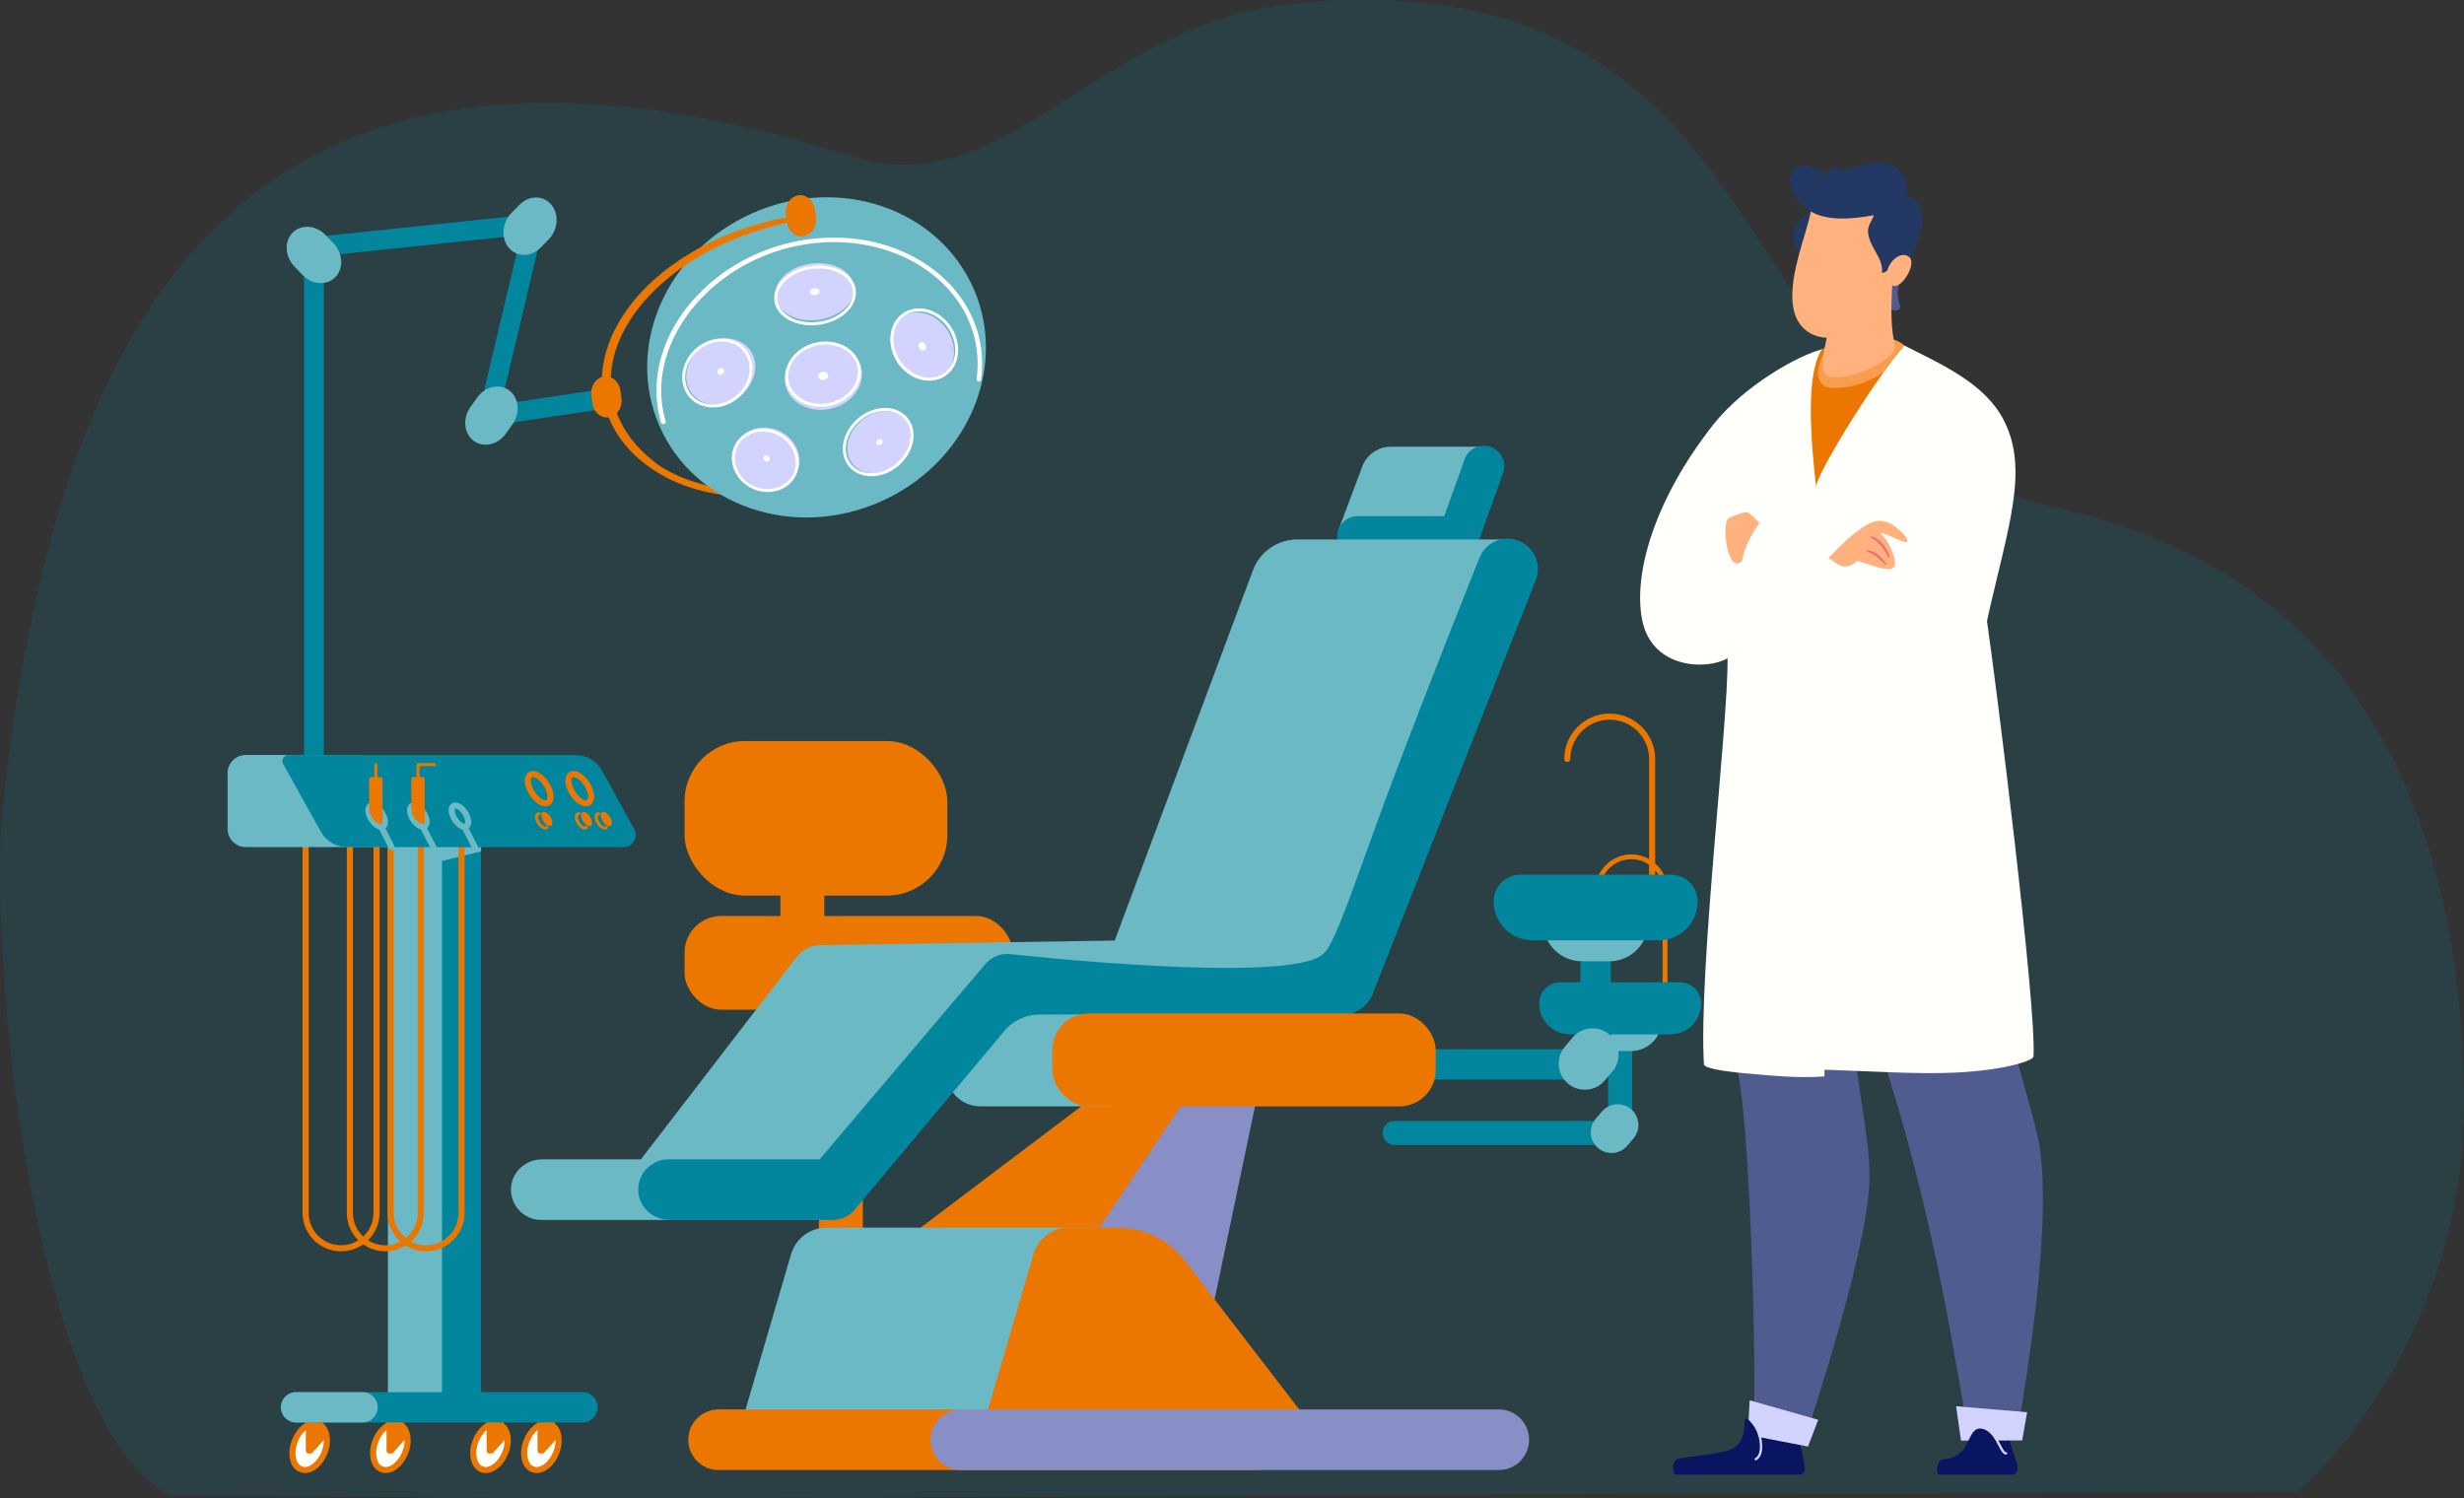 <svg xmlns="http://www.w3.org/2000/svg" id="Capa_2" data-name="Capa 2" viewBox="0 0 485.53 295.27"><rect x="0" y="0" width="485.53" height="295.27" fill="#333333" stroke="none"/><defs><style>      .cls-1 {        fill: #505c8f;      }      .cls-2 {        fill: #091561;      }      .cls-3 {        opacity: .17;      }      .cls-3, .cls-4 {        fill: #02869d;      }      .cls-5 {        fill: #f26979;      }      .cls-6 {        fill: #fffffc;      }      .cls-7 {        fill: #6cb9c6;      }      .cls-8 {        fill: #f89c50;      }      .cls-9 {        fill: #d2d3ff;      }      .cls-10 {        fill: #888fc7;      }      .cls-11 {        fill: #ffb27d;      }      .cls-12 {        fill: #ec7700;      }      .cls-13 {        fill: #233862;      }    </style></defs><g id="Layer_1" data-name="Layer 1"><g><path class="cls-3" d="M33.61,294.69l81.78,.58,104.3-.4,233.18-.9s33.45-28.68,32.64-78.66c-.52-31.94-7.43-99.35-79.89-115.11C337.67,85.42,355.74-8.6,255.54,.64c-39.54,3.65-57.08,39.83-87.63,30.19C38.78-9.91,10.44,74.8,.72,157.03c-3.59,30.34,6.1,124.74,32.89,137.67Z"></path><g><g><path class="cls-12" d="M328.08,196.49c-.26,0-.47-.21-.47-.47v-20.54c0-3.4-2.76-6.16-6.16-6.16s-6.16,2.76-6.16,6.16c0,.26-.21,.47-.47,.47s-.47-.21-.47-.47c0-3.92,3.19-7.11,7.11-7.11s7.11,3.19,7.11,7.11v20.54c0,.26-.21,.47-.47,.47Z"></path><path class="cls-4" d="M319.24,225.64h-44.43c-1.31,0-2.37-1.06-2.37-2.37s1.06-2.37,2.37-2.37h42.06v-22.19c0-1.31,1.06-2.37,2.37-2.37s2.37,1.06,2.37,2.37v24.56c0,1.31-1.06,2.37-2.37,2.37Z"></path><path class="cls-7" d="M321.38,207.12h-4.29c-3.36,0-6.08-2.72-6.08-6.08h0c0-2.31,1.88-4.19,4.19-4.19h8.08c2.31,0,4.19,1.88,4.19,4.19h0c0,3.36-2.72,6.08-6.08,6.08Z"></path><path class="cls-4" d="M329.12,203.84h-19.75c-3.36,0-6.08-2.72-6.08-6.08h0c0-2.31,1.88-4.19,4.19-4.19h23.55c2.31,0,4.19,1.88,4.19,4.19h0c0,3.36-2.72,6.08-6.08,6.08Z"></path><path class="cls-7" d="M314.91,226.25h0c-1.72-1.46-1.94-4.04-.48-5.76l1.21-1.43c1.46-1.72,4.04-1.94,5.76-.48h0c1.72,1.46,1.94,4.04,.48,5.76l-1.21,1.43c-1.46,1.72-4.04,1.94-5.76,.48Z"></path></g><g><g><path class="cls-2" d="M355.51,288.44h0c-.33-2.31-1.6-5.92-.85-8.15-1.55-1.48-8.69-1.72-8.69-1.72,0,0,.11,4.08-1.3,5.48-1.66,1.66-6.39,2.36-10.09,2.85-2.26,.29-3.99,.54-4.27,.76-1,.81-.74,2.95,0,2.95h24.35c.79,0,1.22-.76,.85-2.17Z"></path><path class="cls-2" d="M397.42,288.44s0,0-.01,0c-.43-2.18-2.3-5-1.44-8.43-1.55-1.48-5.21-2.73-6.55-1.7,0,3.46-1.93,8.68-5.63,9.16,0,0,0,0-.01,.01-.61,.04-1.04,.1-1.17,.17-1.11,.65-1.17,2.95-.43,2.95h14.39c.79,0,1.22-.76,.85-2.17Z"></path><g id="legs"><path class="cls-1" d="M355.58,283.72c-.25,.71-10.19-.66-10.07-1.84,.65-6.17-.28-55.55-2.99-70.34-1.73-9.45-3.25-53.25-1.4-78.46,0,0,13.04,1.15,26.05,3,1.1,10.11,.74,37.13-1.53,65.52-.81,10.12,3.15,21.91,2.71,31.64-.66,14.42-12.2,48.84-12.77,50.48Z"></path><path class="cls-1" d="M397.48,282.28c-.11,.76-9.44,.92-9.59,.15-2.13-10.62-5.88-38.7-15.51-69.61-6.49-20.85-22.85-76.57-22.91-77.75,0,0,40.09,9.55,42.29,13.95,2.77,5.52,3.34,46.41,4.13,52.6,.78,6.12,5.37,19.25,6.16,25.37,2.37,18.44-4.39,54-4.58,55.29Z"></path></g><polygon class="cls-9" points="344.77 275.95 344.41 282.77 356.26 285.06 358.28 279.79 344.77 275.95"></polygon><polygon class="cls-9" points="385.45 277.12 386.41 283.89 398.47 283.86 399.45 278.3 385.45 277.12"></polygon><g><path class="cls-2" d="M386.97,285.57c.96-1.38,1.58-4.04,3.08-4.06,2.06-.03,3.26,2.36,4.27,4.06,1.25,2.1-8.11,1.1-7.34,0Z"></path><path class="cls-9" d="M395.23,286.63c-.55,0-.96-.8-1.52-1.88-.28-.54-.6-1.15-.96-1.73-.07-.11-.04-.26,.07-.33,.11-.07,.26-.04,.33,.07,.38,.59,.7,1.22,.98,1.77,.38,.73,.84,1.63,1.1,1.63,0,0,.01,0,.02,0,.13-.02,.25,.07,.27,.2,.02,.13-.07,.25-.2,.27-.03,0-.06,0-.09,0Z"></path></g><g><path class="cls-2" d="M340.27,285.95c4.49-1.34,3.05-6.14,3.72-6.37,.67-.23,3.44,3.35,2.3,5.17-.97,1.56-7.72,1.71-6.02,1.2Z"></path><path class="cls-9" d="M345.97,287.79c-.08,0-.16-.04-.2-.12-.07-.11-.03-.26,.08-.32,1.44-.84,.86-3.55,.63-4.56-.03-.13,.05-.25,.18-.28,.13-.03,.25,.05,.28,.18,.24,1.11,.88,4.06-.86,5.07-.04,.02-.08,.03-.12,.03Z"></path></g></g><g><path class="cls-6" d="M391.53,122.39c4.03-18.26,8.44-29.7,3.28-39.65-3.71-7.17-12.06-10.85-19.56-14.65-.64-.33-1.3-.66-1.95-.99-3.35,0-11.55,1.58-13.62,1.6-.25,.05-.52,.12-.81,.19-4.33,1.08-15.12,6.95-21.37,14.91-11.36,14.49-15.75,29.16-13.91,38.39,1.95,9.76,12.91,9.86,16.82,7.53,.17,12.99-5.76,61.54-4.65,80.09,.21,.63,3.05,1.27,8.91,1.77,3.79,.32,9.64,.96,14.8,.54,.04,0,.08-.64,.05-1.32,8.55,.26,18.27,.94,25.86,.57,9.12-.44,15.25-2.24,15.32-3.18,.65-9.74-7.58-75.15-9.17-85.8Z"></path><g><path class="cls-12" d="M375.26,68.09c-1.11,1.23-2.52,3.06-4.07,5.22-5.8,8.11-13.41,20.76-13.32,22.68-1.63-14.17-1.35-22.17,.75-26.56,.16-.33,.72-.9,1.06-1.05,2.53-1.06,10.96-1.91,13.63-1.28,.71,.17,1.31,.66,1.95,.99Z"></path><path class="cls-8" d="M375.26,68.09c-1.11,1.23-2.52,3.06-4.07,5.22-4.39,3.16-9.93,3.58-11.45,2.86-1.91-.9-2.07-3.63-.08-7.01,.09-.15,.26-.31,.51-.48,2.65-.2,9.48-1.83,12.6-1.83,.49,0,1.72,.51,2.48,1.24Z"></path></g></g><g><path class="cls-1" d="M375.56,53.53c-3.1,4.36-.73,6.27-1.23,7.3-.25,.52-1.39,.44-1.93-.02-1.2-1.02-1.71-4.17-1.71-4.17l1.6-2.54,3.27-.57Z"></path><path class="cls-11" d="M360.42,74.23c-.93-.23-1.25-1.62-1.27-3.07,0-.22,.07-.74,.19-1.45,.25-1.45,.71-3.71,1.17-5.9,.69-3.26,1.38-6.36,1.38-6.36h.03s11.42-6.26,11.42-6.26c0,0-1.47,11.24,.06,16.75,.73,2.63-8.75,7.34-12.98,6.29Z"></path><g><path class="cls-11" d="M373.9,47.16c-.03,.83-.1,1.78-.21,2.79-.32,2.91-.96,6.34-1.92,8.67-3.84,9.28-17.37,11.37-18.51,1.32-.36-3.21,.4-6.65,1.32-10.16,.41-1.55,1.61-7.7,2.28-8.13,.98-.63,2.43-1.43,3.86-2,1.71-.68,3.56-1.14,5.1-1.01,1.62,.14,3.35,1.14,4.85,2.4,.8,.67,1.52,1.41,2.13,2.12,.36,.42,.67,.84,.92,1.23,.19,.28,.25,1.32,.19,2.76Z"></path><path class="cls-13" d="M378.72,44.68c.64-2.94-.94-5.77-3.15-6.05,.64-1.96-.4-4.59-1.65-5.43-3.99-2.67-7.71-.08-9.99,.18-1.4,.15-2.33-.9-3.28-.25-.38,.26-.44,.98-.25,1.3-1.33,.02-3.57-2.6-6.06-1.59-2.14,.87-2.94,5.21,2.31,8.72-.71,.79-2.72,2.19-3.09,3.37-.57,1.82,.38,4.48,1,4.87,.31-1.23,1.67-5.29,2.28-8.13,2.77,1.69,7.18,1.72,12.32,.75,.3,.21-1.16,1.8-1.07,3.24,.19,3.12,3.05,5.04,2.75,8.06,.44,.21,1.38-.61,1.57-1.06,.29-.67,2.7,2.59,2.89,1.87,.99-3.77,2.45-5.4,3.41-9.85Z"></path><path class="cls-11" d="M376.3,50.76c1.53,1.57-2.57,7.97-4.19,4.65-1.36-2.8,2.33-6.55,4.19-4.65Z"></path></g></g><path class="cls-11" d="M346.73,103.03c-.98-.81-1.8-1.83-2.32-2.05-.61-.26-3.68,.98-3.92,1.27-1.24,1.5-.03,11.05,2.78,8.3,.58-3.77,3.47-7.53,3.47-7.53Z"></path><g><path class="cls-11" d="M365.52,105.02c1.37-.96,3.21-2.6,5.38-2.36,2.17,.23,5.1,3.12,4.94,3.99-.16,.86-4.57-1.88-5.13-1.53-.2,.12,.66,.69,1.22,1.68,1.01,1.76,2.02,4.42,1.13,5.1-1.39,1.07-6.8-1.67-7.2-1.27-.45,.45-1.76,1.28-2.89,.94-.91-.27-2.69-1.62-2.69-1.62,0,0,3.87-3.96,5.24-4.92Z"></path><path class="cls-5" d="M367.92,108.43s.07,0,.2,.02c.06,0,.14,.02,.23,.04,.09,.02,.2,.04,.3,.08,.22,.06,.46,.17,.71,.3,.12,.07,.25,.14,.37,.22,.13,.08,.24,.17,.37,.26,.12,.09,.23,.19,.34,.29,.11,.09,.21,.2,.31,.3,.19,.2,.36,.4,.5,.57,.14,.17,.24,.33,.32,.43,.07,.11,.11,.17,.11,.17,.03,.06,.02,.13-.04,.16-.05,.03-.1,.02-.14-.01h0s-.05-.05-.14-.14c-.09-.09-.22-.21-.38-.36-.15-.15-.34-.32-.53-.5-.2-.18-.41-.36-.63-.53-.11-.08-.22-.17-.34-.25-.11-.08-.22-.15-.34-.22-.11-.07-.22-.13-.33-.19-.11-.05-.21-.11-.3-.15-.19-.09-.34-.15-.47-.2-.12-.04-.19-.07-.19-.07-.06-.02-.09-.09-.07-.16,.02-.05,.07-.08,.12-.08Z"></path><path class="cls-5" d="M368.68,105.67s.09,.02,.23,.06c.07,.02,.17,.06,.27,.1,.11,.04,.22,.1,.34,.17,.12,.06,.24,.15,.37,.23,.12,.09,.26,.19,.38,.3,.13,.11,.26,.22,.38,.35,.13,.12,.24,.26,.37,.39,.11,.14,.23,.28,.33,.42,.11,.14,.2,.28,.29,.43,.09,.14,.17,.29,.24,.42,.07,.14,.13,.27,.19,.4,.05,.13,.1,.24,.12,.35,.03,.11,.06,.2,.07,.28,.03,.16,.04,.25,.04,.25,0,.06-.04,.12-.1,.13-.05,0-.11-.03-.12-.07h0s-.03-.09-.08-.23c-.02-.07-.06-.15-.1-.24-.04-.09-.1-.19-.16-.31-.13-.22-.28-.47-.46-.73-.09-.13-.19-.26-.29-.39-.1-.13-.21-.26-.32-.39-.11-.13-.22-.26-.34-.37-.11-.12-.23-.24-.35-.34-.11-.11-.23-.21-.34-.3-.12-.08-.22-.18-.32-.25-.1-.07-.2-.14-.28-.19-.09-.05-.15-.1-.23-.13-.14-.06-.22-.1-.22-.1-.06-.03-.08-.1-.06-.16,.02-.05,.08-.08,.13-.06Z"></path></g></g><g><rect class="cls-12" x="153.78" y="164.33" width="8.66" height="29.42"></rect><rect class="cls-12" x="134.89" y="180.51" width="64.67" height="18.47" rx="7.21" ry="7.21"></rect><rect class="cls-12" x="134.89" y="146.03" width="51.78" height="30.46" rx="11.9" ry="11.9"></rect><rect class="cls-12" x="161.36" y="198.4" width="8.66" height="54.01"></rect></g><g><g><path class="cls-12" d="M163.68,96.72s-.56,.09-1.53,.26c-.49,.08-1.07,.19-1.77,.28-.69,.09-1.46,.22-2.31,.31-.42,.04-.87,.09-1.32,.14-.46,.05-.93,.1-1.42,.13-.97,.07-2,.15-3.07,.18-.53,.01-1.07,.05-1.62,.04-.55,0-1.11,0-1.67,0-.56,0-1.13-.04-1.69-.06-.57-.02-1.14-.04-1.71-.11-.57-.05-1.14-.1-1.7-.16-.56-.08-1.13-.15-1.68-.23-.56-.06-1.11-.19-1.65-.29-.54-.1-1.08-.2-1.6-.34-.52-.13-1.04-.25-1.54-.38-.5-.15-.98-.3-1.45-.45-.48-.13-.92-.32-1.36-.48-.43-.17-.86-.31-1.25-.49-.39-.18-.77-.35-1.13-.52-.18-.08-.35-.16-.52-.24-.16-.09-.32-.18-.48-.26-.31-.17-.6-.33-.86-.48-.13-.07-.26-.14-.38-.21-.12-.08-.23-.15-.34-.22-.85-.56-1.33-.87-1.33-.87-.31-.2-.4-.62-.19-.93,.2-.31,.62-.4,.93-.19h0s.04,.03,.04,.03c0,0,.46,.3,1.26,.84,.1,.07,.21,.14,.32,.21,.12,.07,.24,.13,.36,.2,.25,.14,.53,.3,.82,.46,.15,.08,.3,.17,.45,.25,.16,.08,.33,.15,.5,.23,.34,.16,.7,.33,1.07,.5,.37,.18,.78,.31,1.2,.48,.42,.16,.84,.34,1.3,.47,.45,.14,.92,.29,1.39,.44,.48,.12,.98,.25,1.48,.38,.5,.14,1.02,.24,1.55,.34,.53,.1,1.06,.23,1.6,.29,.54,.08,1.09,.16,1.64,.24,.55,.05,1.11,.11,1.66,.16,.55,.06,1.11,.09,1.67,.12,.56,.02,1.11,.07,1.66,.07,.55,0,1.1,.01,1.63,.02,.54,.01,1.07-.02,1.6-.03,1.05-.01,2.06-.09,3.02-.15,.48-.02,.95-.07,1.4-.11,.45-.04,.89-.09,1.3-.13,.84-.08,1.59-.2,2.27-.28,.67-.08,1.27-.18,1.75-.26,.97-.16,1.53-.25,1.53-.25,.28-.05,.55,.15,.6,.43,.05,.28-.15,.55-.43,.6Z"></path><ellipse class="cls-7" cx="160.9" cy="70.41" rx="33.78" ry="31.1" transform="translate(-14.73 70.23) rotate(-23.57)"></ellipse><path class="cls-6" d="M130.7,83.58c-.19,0-.37-.13-.43-.32-.31-1.04-.54-2.12-.69-3.21-.99-7.08,1.4-14.4,6.72-20.61,5.34-6.23,12.93-10.51,21.38-12.03,9.36-1.69,18.74,.25,25.73,5.31,5.52,4,9.04,9.64,9.91,15.87,.28,2.04,.28,4.13,0,6.2-.03,.25-.26,.42-.5,.38-.24-.03-.42-.26-.38-.5,.27-1.99,.28-3.99,0-5.96-.83-5.99-4.22-11.42-9.54-15.27-6.79-4.92-15.92-6.8-25.04-5.15-16.8,3.03-29.34,17.52-27.37,31.63,.15,1.04,.37,2.08,.67,3.08,.07,.24-.07,.49-.3,.56-.04,.01-.09,.02-.13,.02Z"></path></g><g><ellipse class="cls-9" cx="181.74" cy="68.25" rx="5.88" ry="7" transform="translate(-7.36 112.19) rotate(-33.66)"></ellipse><path class="cls-6" d="M181.37,68.88c-.36-.28-.49-.79-.28-1.14,.21-.35,.67-.4,1.03-.12,.36,.28,.49,.79,.28,1.14-.21,.35-.67,.4-1.03,.12Z"></path><path class="cls-6" d="M183.15,75.02c-1.5,0-3.04-.55-4.37-1.58h0c-3.17-2.45-4.27-6.94-2.45-9.99,.82-1.37,2.13-2.29,3.68-2.58,1.82-.34,3.81,.19,5.47,1.47,3.17,2.45,4.27,6.93,2.45,9.99-.82,1.37-2.13,2.29-3.68,2.58-.36,.07-.73,.1-1.1,.1Zm-4.01-2.05c1.52,1.18,3.34,1.67,5,1.36,1.39-.26,2.55-1.08,3.28-2.3,1.67-2.8,.64-6.94-2.3-9.21-1.52-1.18-3.34-1.67-5-1.36-1.39,.26-2.55,1.08-3.28,2.3-1.67,2.8-.64,6.94,2.3,9.21h0Z"></path></g><g><ellipse class="cls-9" cx="142.03" cy="73.22" rx="7.17" ry="6.12" transform="translate(-15.52 99.88) rotate(-36.88)"></ellipse><path class="cls-6" d="M142.23,73.81c-.36,.15-.74,.01-.85-.31-.11-.33,.1-.71,.46-.87s.74-.01,.85,.31c.11,.33-.1,.71-.46,.87Z"></path><path class="cls-6" d="M140.49,80.3c-.93,0-1.84-.19-2.67-.56-1.49-.67-2.59-1.89-3.09-3.44-1.12-3.4,.93-7.43,4.57-8.98,1.87-.8,3.91-.82,5.6-.05,1.49,.67,2.59,1.89,3.09,3.44,1.12,3.4-.93,7.43-4.57,8.98h0c-.96,.41-1.96,.61-2.94,.61Zm1.75-13c-.9,0-1.82,.19-2.7,.57-3.36,1.43-5.27,5.13-4.24,8.25,.45,1.38,1.44,2.48,2.77,3.08,1.54,.7,3.4,.67,5.12-.06h0c3.36-1.43,5.27-5.13,4.24-8.25-.46-1.38-1.44-2.48-2.77-3.08-.75-.34-1.57-.51-2.42-.51Z"></path></g><g><ellipse class="cls-9" cx="160.53" cy="57.49" rx="7.83" ry="5.58" transform="translate(-6.41 22.78) rotate(-7.96)"></ellipse><path class="cls-6" d="M160.59,58.17c-.53,.06-.98-.2-1.02-.58-.03-.38,.37-.73,.9-.79,.53-.06,.98,.2,1.02,.58,.03,.38-.37,.73-.9,.79Z"></path><path class="cls-6" d="M159.89,64.11c-2.12,0-4.11-.62-5.49-1.75-1.08-.89-1.71-2.01-1.82-3.25-.28-3.21,3.09-6.23,7.52-6.73,2.57-.29,5.09,.34,6.72,1.68,1.08,.89,1.71,2.01,1.82,3.25,.28,3.21-3.09,6.23-7.52,6.73h0c-.41,.05-.83,.07-1.24,.07Zm1.45-11.21c-.39,0-.78,.02-1.17,.07-4.11,.46-7.24,3.19-6.99,6.09,.09,1.08,.65,2.06,1.61,2.84,1.52,1.24,3.86,1.82,6.28,1.55h0c4.11-.46,7.24-3.19,6.99-6.09-.09-1.08-.65-2.06-1.61-2.84-1.27-1.04-3.12-1.61-5.1-1.61Z"></path></g><g><ellipse class="cls-9" cx="173.3" cy="87.11" rx="6.83" ry="5.55" transform="translate(-15.62 131.07) rotate(-39.78)"></ellipse><path class="cls-6" d="M173.52,87.63c-.33,.18-.69,.09-.81-.2-.12-.29,.05-.66,.38-.84,.33-.18,.69-.09,.81,.2s-.05,.66-.38,.84Z"></path><path class="cls-6" d="M171.7,93.85c-.74,0-1.47-.12-2.14-.36-1.42-.51-2.51-1.54-3.07-2.9-1.3-3.16,.56-7.3,4.16-9.22,1.95-1.04,4.09-1.27,5.89-.62,1.42,.51,2.51,1.54,3.07,2.9,1.3,3.16-.56,7.3-4.16,9.22-1.22,.65-2.51,.98-3.75,.98Zm2.7-12.86c-1.14,0-2.34,.31-3.47,.91-3.33,1.78-5.08,5.58-3.89,8.46,.49,1.2,1.46,2.11,2.72,2.56,1.64,.59,3.61,.37,5.41-.59,3.33-1.78,5.08-5.58,3.89-8.46-.49-1.2-1.46-2.11-2.72-2.56-.61-.22-1.26-.33-1.94-.33Z"></path></g><g><ellipse class="cls-9" cx="151.07" cy="90.34" rx="5.98" ry="6.57" transform="translate(2.52 184.77) rotate(-63.32)"></ellipse><path class="cls-6" d="M150.97,90.94c-.35-.08-.59-.41-.54-.74,.06-.33,.39-.53,.74-.45,.35,.08,.59,.41,.54,.74-.06,.33-.39,.53-.74,.45Z"></path><path class="cls-6" d="M151.28,96.97c-.51,0-1.03-.06-1.54-.17-3.58-.8-6.03-4.18-5.45-7.52,.27-1.54,1.14-2.87,2.45-3.75,1.45-.97,3.32-1.29,5.13-.89,3.58,.8,6.03,4.18,5.45,7.52-.27,1.54-1.14,2.87-2.45,3.75-1.04,.7-2.3,1.06-3.59,1.06Zm-.95-11.91c-1.18,0-2.32,.33-3.26,.96-1.18,.79-1.96,1.98-2.19,3.36-.52,3.04,1.72,6.11,5,6.84,1.65,.37,3.36,.08,4.67-.8,1.18-.79,1.96-1.98,2.19-3.36,.52-3.04-1.72-6.11-5-6.84-.47-.1-.94-.16-1.41-.16Z"></path></g><g><ellipse class="cls-9" cx="162.24" cy="74.18" rx="7.67" ry="6.52" transform="translate(-12.32 37.4) rotate(-12.67)"></ellipse><path class="cls-6" d="M161.68,80.19c-1.75,0-3.41-.53-4.69-1.53-1.27-.99-2.06-2.37-2.22-3.89-.38-3.5,2.64-6.82,6.73-7.39,2.17-.3,4.32,.22,5.89,1.45,1.27,.99,2.06,2.37,2.22,3.89,.38,3.5-2.64,6.82-6.73,7.39-.4,.06-.81,.08-1.2,.08Zm1.02-12.3c-.37,0-.75,.03-1.12,.08-3.77,.53-6.56,3.55-6.22,6.73,.15,1.36,.86,2.59,2,3.48,1.44,1.12,3.42,1.61,5.44,1.33,3.77-.53,6.56-3.55,6.22-6.73-.15-1.36-.86-2.59-2-3.48-1.17-.91-2.7-1.4-4.32-1.4Z"></path><path class="cls-6" d="M162.3,74.85c-.55,.08-1.03-.21-1.08-.65-.05-.43,.36-.85,.91-.92,.55-.08,1.03,.21,1.08,.65,.05,.43-.36,.85-.91,.92Z"></path></g><g><path class="cls-12" d="M128.28,92.24s-.23-.16-.66-.46c-.22-.14-.48-.35-.8-.6-.32-.24-.66-.54-1.05-.87-.77-.67-1.66-1.53-2.57-2.63-.91-1.1-1.84-2.43-2.62-4.02-.1-.2-.19-.4-.29-.6-.09-.21-.18-.42-.27-.63-.19-.42-.32-.87-.49-1.32-.28-.91-.54-1.87-.69-2.87l-.06-.38v-.06s-.01-.05-.01-.05v-.09s-.03-.18-.03-.18l-.04-.37-.03-.4c-.02-.27-.04-.53-.05-.79-.01-.26-.01-.53-.02-.79,0-1.06,.08-2.15,.26-3.24,.35-2.18,1.05-4.36,2.04-6.42,.99-2.07,2.25-4.03,3.69-5.83,1.44-1.8,3.06-3.46,4.77-4.94,1.71-1.48,3.5-2.8,5.3-3.96,1.81-1.16,3.62-2.17,5.38-3.02,1.76-.87,3.48-1.57,5.08-2.17,3.21-1.18,5.97-1.89,7.91-2.32,.97-.21,1.74-.36,2.27-.45,.52-.09,.8-.14,.8-.14,.28-.05,.55,.14,.6,.42,.05,.28-.13,.55-.41,.6h0s-.27,.06-.79,.16c-.51,.11-1.26,.27-2.21,.5-1.9,.47-4.59,1.22-7.71,2.44-1.55,.62-3.21,1.34-4.92,2.21-1.71,.86-3.46,1.87-5.19,3.01-1.73,1.15-3.45,2.45-5.07,3.9-1.62,1.45-3.16,3.04-4.52,4.77-1.36,1.73-2.54,3.59-3.45,5.53-.91,1.94-1.54,3.97-1.85,5.97-.15,1-.22,1.99-.21,2.96,0,.24,0,.48,.02,.72,0,.24,.02,.48,.05,.7l.03,.34,.05,.37,.04,.35,.06,.34c.13,.91,.37,1.78,.62,2.61,.28,.82,.57,1.61,.93,2.33,.7,1.45,1.5,2.71,2.32,3.75,.82,1.04,1.63,1.87,2.31,2.54,.35,.33,.66,.62,.94,.86,.28,.24,.51,.45,.72,.61,.41,.33,.63,.51,.63,.51,.29,.23,.33,.66,.1,.95-.22,.28-.62,.33-.91,.13Z"></path><path class="cls-12" d="M158.37,46.52h0c-1.58,.29-3.07-.94-3.32-2.74l-.21-1.49c-.25-1.8,.83-3.49,2.41-3.78h0c1.58-.29,3.07,.94,3.32,2.74l.21,1.49c.25,1.8-.83,3.49-2.41,3.78Z"></path></g><g><path class="cls-4" d="M61.86,153.44c-1.07,0-1.94-.87-1.94-1.94V48.67c0-.99,.75-1.83,1.74-1.93l43.31-4.54c.62-.07,1.24,.18,1.66,.65,.42,.47,.58,1.12,.43,1.73l-8.32,35.09,19.89-2.97c1.06-.16,2.05,.57,2.21,1.63,.16,1.06-.57,2.05-1.63,2.21l-22.73,3.39c-.63,.1-1.28-.13-1.72-.61-.44-.47-.61-1.13-.46-1.76l8.35-35.21-38.85,4.07v101.08c0,1.07-.87,1.94-1.94,1.94Z"></path><path class="cls-7" d="M93.3,86.84h0c-1.91-1.47-2.17-4.45-.58-6.67l1.32-1.84c1.59-2.22,4.44-2.83,6.35-1.36h0c1.91,1.47,2.17,4.45,.58,6.67l-1.32,1.84c-1.59,2.22-4.44,2.83-6.35,1.36Z"></path><path class="cls-7" d="M66.06,54.64h0c-1.7,1.71-4.61,1.49-6.49-.49l-1.56-1.64c-1.89-1.98-2.04-4.96-.34-6.67h0c1.7-1.71,4.61-1.49,6.49,.49l1.56,1.64c1.89,1.98,2.04,4.96,.34,6.67Z"></path><path class="cls-7" d="M100.25,48.82h0c-1.58-1.89-1.32-4.98,.56-6.88l1.56-1.58c1.89-1.91,4.69-1.92,6.27-.02h0c1.58,1.89,1.32,4.98-.56,6.88l-1.56,1.58c-1.89,1.91-4.69,1.92-6.27,.02Z"></path><path class="cls-12" d="M120.05,82.23h0c-1.58,.29-3.07-.94-3.32-2.74l-.21-1.49c-.25-1.8,.83-3.49,2.41-3.78h0c1.58-.29,3.07,.94,3.32,2.74l.21,1.49c.25,1.8-.83,3.49-2.41,3.78Z"></path></g></g><g><g><g><g><path class="cls-6" d="M109.62,286.22c-.94,2.46-3.03,3.95-4.65,3.33-1.62-.62-2.17-3.12-1.23-5.58,.81-2.12,2.47-3.52,3.96-3.46,.24,0,.47,.05,.69,.14,.92,.35,1.49,1.31,1.65,2.52,.12,.92-.01,2-.42,3.06Z"></path><path class="cls-12" d="M105.76,290.29c-.34,0-.68-.06-1-.18-1.96-.75-2.65-3.54-1.57-6.35,.9-2.33,2.77-3.91,4.54-3.85,.31,.01,.6,.07,.88,.18,1.1,.42,1.84,1.52,2.03,3,.14,1.06-.02,2.22-.46,3.35h0c-.9,2.34-2.71,3.85-4.42,3.85Zm1.85-9.19c-1.24,0-2.62,1.28-3.31,3.08-.81,2.11-.4,4.31,.88,4.81,1.29,.5,3.07-.87,3.88-2.98,.36-.93,.49-1.92,.39-2.77-.13-1.04-.6-1.78-1.27-2.04-.16-.06-.32-.09-.5-.1-.02,0-.04,0-.07,0Zm2.01,5.13h0Z"></path></g><path class="cls-12" d="M110.04,283.16l-2.54,2.79-.26-5.39c.15-.03,.31-.05,.46-.06,.24,0,.47,.05,.69,.14,.92,.35,1.49,1.31,1.65,2.52Z"></path><path class="cls-12" d="M105.92,278.73v7.13c0,.31,.21,.57,.46,.57h.46c.27,0,.52-.19,.65-.49l2.41-7.41-3.99,.2Z"></path></g><g><g><path class="cls-6" d="M99.59,286.22c-.94,2.46-3.03,3.95-4.65,3.33-1.62-.62-2.17-3.12-1.23-5.58,.81-2.12,2.47-3.52,3.96-3.46,.24,0,.47,.05,.69,.14,.92,.35,1.49,1.31,1.65,2.52,.12,.92-.01,2-.42,3.06Z"></path><path class="cls-12" d="M95.73,290.29c-.34,0-.68-.06-1-.18-1.96-.75-2.65-3.54-1.57-6.35,.9-2.33,2.77-3.91,4.54-3.85,.31,.01,.6,.07,.88,.18,1.1,.42,1.84,1.52,2.03,3,.14,1.06-.02,2.22-.46,3.35h0c-.9,2.34-2.71,3.85-4.42,3.85Zm1.85-9.19c-1.24,0-2.62,1.28-3.31,3.08-.81,2.11-.4,4.31,.88,4.81,1.29,.5,3.07-.87,3.88-2.98,.36-.93,.49-1.92,.39-2.77-.13-1.04-.6-1.78-1.27-2.04-.16-.06-.32-.09-.5-.1-.02,0-.04,0-.07,0Zm2.01,5.13h0Z"></path></g><path class="cls-12" d="M100.01,283.16l-2.54,2.79-.26-5.39c.15-.03,.31-.05,.46-.06,.24,0,.47,.05,.69,.14,.92,.35,1.49,1.31,1.65,2.52Z"></path><path class="cls-12" d="M95.89,278.73v7.13c0,.31,.21,.57,.46,.57h.46c.27,0,.52-.19,.65-.49l2.41-7.41-3.99,.2Z"></path></g><g><g><path class="cls-6" d="M79.86,286.22c-.94,2.46-3.03,3.95-4.65,3.33-1.62-.62-2.17-3.12-1.23-5.58,.81-2.12,2.47-3.52,3.96-3.46,.24,0,.47,.05,.69,.14,.92,.35,1.49,1.31,1.65,2.52,.12,.92-.01,2-.42,3.06Z"></path><path class="cls-12" d="M76,290.29c-.34,0-.68-.06-1-.18-1.96-.75-2.65-3.54-1.57-6.35,.88-2.28,2.69-3.85,4.43-3.85,.04,0,.07,0,.11,0,.31,.01,.6,.07,.88,.18,1.1,.42,1.84,1.52,2.03,3,.14,1.06-.02,2.22-.46,3.35h0c-.9,2.34-2.71,3.85-4.42,3.85Zm1.85-9.19c-1.24,0-2.62,1.28-3.31,3.08-.81,2.11-.4,4.31,.88,4.81,1.29,.49,3.07-.87,3.88-2.98,.36-.93,.49-1.92,.39-2.77-.13-1.04-.6-1.78-1.27-2.04-.16-.06-.32-.09-.5-.1-.02,0-.04,0-.07,0Zm2.01,5.13h0Z"></path></g><path class="cls-12" d="M80.28,283.16l-2.54,2.79-.26-5.39c.15-.03,.31-.05,.46-.06,.24,0,.47,.05,.69,.14,.92,.35,1.49,1.31,1.65,2.52Z"></path><path class="cls-12" d="M76.17,278.73v7.13c0,.31,.21,.57,.46,.57h.46c.27,0,.52-.19,.65-.49l2.41-7.41-3.99,.2Z"></path></g><g><g><path class="cls-6" d="M63.96,286.22c-.94,2.46-3.03,3.95-4.65,3.33-1.62-.62-2.17-3.12-1.23-5.58,.81-2.12,2.47-3.52,3.96-3.46,.24,0,.47,.05,.69,.14,.92,.35,1.49,1.31,1.65,2.52,.12,.92-.01,2-.42,3.06Z"></path><path class="cls-12" d="M60.1,290.29c-.34,0-.68-.06-1-.18-1.96-.75-2.65-3.54-1.57-6.35,.9-2.33,2.77-3.91,4.54-3.85,.31,.01,.6,.07,.88,.18,1.1,.42,1.84,1.52,2.03,3,.14,1.06-.02,2.22-.46,3.35h0c-.9,2.34-2.71,3.85-4.42,3.85Zm1.85-9.19c-1.24,0-2.62,1.28-3.31,3.08-.81,2.11-.4,4.31,.88,4.81,1.29,.5,3.07-.87,3.88-2.98h0c.36-.93,.49-1.92,.39-2.77-.13-1.04-.6-1.78-1.27-2.04-.16-.06-.32-.09-.5-.1-.02,0-.04,0-.07,0Zm2.01,5.13h0Z"></path></g><path class="cls-12" d="M64.38,283.16l-2.54,2.79-.26-5.39c.15-.03,.31-.05,.46-.06,.24,0,.47,.05,.69,.14,.92,.35,1.49,1.31,1.65,2.52Z"></path><path class="cls-12" d="M60.26,278.73v7.13c0,.31,.21,.57,.46,.57h.46c.27,0,.52-.19,.65-.49l2.41-7.41-3.99,.2Z"></path></g></g><g><rect class="cls-4" x="84.14" y="165.68" width="10.65" height="111.66"></rect><polygon class="cls-7" points="87.09 277.34 76.44 277.34 76.44 165.68 94.79 165.68 94.79 167.78 87.09 169.67 87.09 277.34"></polygon><path class="cls-4" d="M114.78,280.32H58.34c-1.65,0-2.99-1.34-2.99-2.99s1.34-2.99,2.99-2.99h56.44c1.65,0,2.99,1.34,2.99,2.99s-1.34,2.99-2.99,2.99Z"></path><path class="cls-7" d="M71.43,280.32h-13.09c-1.65,0-2.99-1.34-2.99-2.99s1.34-2.99,2.99-2.99h13.09c1.65,0,2.99,1.34,2.99,2.99s-1.34,2.99-2.99,2.99Z"></path></g><path class="cls-12" d="M67.2,246.59c-4.18,0-7.58-3.4-7.58-7.58v-74.21c0-.33,.27-.6,.6-.6s.6,.27,.6,.6v74.21c0,3.52,2.87,6.39,6.39,6.39s6.39-2.86,6.39-6.39v-74.21c0-.33,.27-.6,.6-.6s.6,.27,.6,.6v74.21c0,4.18-3.4,7.58-7.58,7.58Z"></path><path class="cls-12" d="M83.95,246.59c-4.18,0-7.58-3.4-7.58-7.58v-74.21c0-.33,.27-.6,.6-.6s.6,.27,.6,.6v74.21c0,3.52,2.87,6.39,6.39,6.39s6.39-2.86,6.39-6.39v-74.21c0-.33,.27-.6,.6-.6s.6,.27,.6,.6v74.21c0,4.18-3.4,7.58-7.58,7.58Z"></path><path class="cls-12" d="M75.92,246.59c-4.18,0-7.58-3.4-7.58-7.58v-74.21c0-.33,.27-.6,.6-.6s.6,.27,.6,.6v74.21c0,3.52,2.87,6.39,6.39,6.39s6.39-2.86,6.39-6.39v-74.21c0-.33,.27-.6,.6-.6s.6,.27,.6,.6v74.21c0,4.18-3.4,7.58-7.58,7.58Z"></path><path class="cls-7" d="M71.59,148.78h-23.16c-1.98,0-3.58,1.6-3.58,3.58v10.99c0,1.98,1.6,3.58,3.58,3.58h30.45l-7.29-18.15Z"></path><path class="cls-4" d="M118.65,151.88l6.33,11.52c.87,1.59-.28,3.54-2.09,3.54h-54.47c-2.17,0-4.17-1.18-5.22-3.07l-7.4-13.31c-.44-.8,.13-1.77,1.04-1.77h56.58c2.18,0,4.18,1.19,5.23,3.1Z"></path><g><path class="cls-12" d="M107.46,158.89c-1.29,0-2.86-1.39-3.64-3.24-.52-1.22-.55-2.33-.08-3.03,.29-.44,.75-.68,1.29-.68,1.29,0,2.86,1.39,3.65,3.24,.52,1.22,.55,2.33,.08,3.03-.29,.44-.75,.68-1.29,.68Zm-2.44-5.75c-.17,0-.24,.07-.29,.14-.19,.28-.2,.98,.19,1.91,.63,1.48,1.85,2.51,2.55,2.51,.17,0,.24-.07,.29-.14,.19-.28,.2-.98-.19-1.91-.63-1.48-1.85-2.51-2.55-2.51Z"></path><path class="cls-12" d="M115.46,158.89c-1.29,0-2.86-1.39-3.64-3.24-.52-1.22-.55-2.33-.08-3.03,.29-.44,.75-.68,1.29-.68,1.29,0,2.86,1.39,3.64,3.24,.52,1.22,.55,2.33,.08,3.03-.29,.44-.75,.68-1.29,.68Zm-2.44-5.75c-.17,0-.24,.07-.29,.14-.19,.28-.2,.98,.19,1.91,.63,1.48,1.85,2.51,2.55,2.51,.17,0,.24-.07,.29-.14,.19-.28,.2-.98-.19-1.91-.63-1.48-1.85-2.51-2.55-2.51Z"></path><g><g><path class="cls-12" d="M116.49,161.4c.33,.78,.19,1.41-.32,1.41s-1.18-.63-1.51-1.41c-.33-.78-.19-1.41,.32-1.41s1.18,.63,1.51,1.41Z"></path><path class="cls-12" d="M120.4,161.4c.33,.78,.19,1.41-.32,1.41s-1.18-.63-1.51-1.41c-.33-.78-.19-1.41,.32-1.41s1.18,.63,1.51,1.41Z"></path><path class="cls-12" d="M108.67,161.4c.33,.78,.19,1.41-.32,1.41s-1.18-.63-1.51-1.41c-.33-.78-.19-1.41,.32-1.41s1.18,.63,1.51,1.41Z"></path></g><g><path class="cls-12" d="M115.25,163.47c-.64,0-1.4-.68-1.79-1.59-.25-.6-.27-1.14-.04-1.49,.14-.21,.37-.33,.63-.33,.17,0,.3,.13,.3,.3s-.13,.3-.3,.3c-.08,0-.11,.03-.14,.07-.09,.14-.1,.48,.09,.93,.31,.72,.9,1.23,1.24,1.23,.07,0,.1-.02,.11-.04,.12-.11,.31-.1,.42,.02,.11,.12,.1,.31-.02,.42-.14,.13-.32,.19-.52,.19Z"></path><path class="cls-12" d="M119.16,163.47c-.64,0-1.4-.68-1.79-1.59-.25-.6-.27-1.14-.04-1.49,.14-.22,.37-.33,.64-.33,.17,0,.3,.13,.3,.3s-.13,.3-.3,.3c-.08,0-.11,.03-.14,.07-.09,.14-.1,.48,.09,.93,.31,.72,.9,1.23,1.24,1.23,.07,0,.1-.02,.11-.04,.12-.11,.31-.1,.42,.02,.11,.12,.1,.31-.02,.42-.14,.13-.32,.19-.52,.19Z"></path><path class="cls-12" d="M107.43,163.47c-.64,0-1.4-.68-1.79-1.59-.25-.6-.27-1.14-.04-1.49,.14-.21,.37-.33,.64-.33,.17,0,.3,.13,.3,.3s-.13,.3-.3,.3c-.08,0-.11,.03-.14,.07-.09,.14-.1,.48,.09,.93,.31,.72,.9,1.23,1.24,1.23,.06,0,.09-.02,.11-.03,.12-.11,.31-.1,.42,.02,.11,.12,.1,.31-.02,.42-.14,.12-.31,.19-.51,.19Z"></path></g></g></g><g><path class="cls-7" d="M77.18,167.53c-.22,0-.43-.12-.53-.32l-2.07-4.02c-.15-.29-.04-.65,.26-.8,.29-.15,.65-.04,.8,.26l2.07,4.02c.15,.29,.04,.65-.26,.8-.09,.04-.18,.07-.27,.07Z"></path><path class="cls-7" d="M75.12,163.51c-1.14,0-2.29-1.26-2.8-2.45-.4-.94-.42-1.8-.05-2.36,.24-.36,.62-.56,1.07-.56,1.14,0,2.29,1.26,2.8,2.45h0c.4,.94,.42,1.8,.05,2.36-.24,.36-.62,.56-1.07,.56Zm-1.77-4.18c-.06,0-.06,.01-.08,.03-.09,.14-.13,.58,.15,1.23,.45,1.05,1.3,1.73,1.7,1.73,.06,0,.06-.01,.08-.03,.09-.14,.13-.58-.15-1.23h0c-.45-1.05-1.31-1.73-1.7-1.73Z"></path></g><g><path class="cls-7" d="M85.39,167.53c-.22,0-.43-.12-.53-.32l-2.07-4.02c-.15-.29-.04-.65,.26-.8,.29-.15,.65-.04,.8,.26l2.07,4.02c.15,.29,.04,.65-.26,.8-.09,.04-.18,.07-.27,.07Z"></path><path class="cls-7" d="M83.32,163.51c-1.14,0-2.29-1.26-2.8-2.45-.4-.94-.42-1.8-.05-2.36,.24-.36,.62-.56,1.07-.56,1.14,0,2.29,1.26,2.8,2.45h0c.4,.94,.42,1.8,.05,2.36-.24,.36-.62,.56-1.07,.56Zm-1.77-4.18c-.06,0-.06,.01-.08,.03-.09,.14-.13,.58,.15,1.23,.45,1.05,1.31,1.73,1.7,1.73,.06,0,.06-.01,.08-.03,.09-.14,.13-.58-.15-1.23h0c-.45-1.05-1.31-1.73-1.7-1.73Z"></path></g><g><path class="cls-7" d="M93.59,167.53c-.22,0-.43-.12-.53-.32l-2.07-4.02c-.15-.29-.04-.65,.26-.8,.29-.15,.65-.04,.8,.26l2.07,4.02c.15,.29,.04,.65-.26,.8-.09,.04-.18,.07-.27,.07Z"></path><path class="cls-7" d="M91.52,163.51c-1.14,0-2.29-1.26-2.8-2.45-.4-.94-.42-1.8-.05-2.36,.24-.36,.62-.56,1.07-.56,1.14,0,2.29,1.26,2.8,2.45h0c.4,.94,.42,1.8,.05,2.36-.24,.36-.62,.56-1.07,.56Zm-1.77-4.18c-.06,0-.06,.01-.08,.03-.09,.14-.13,.58,.15,1.23,.45,1.05,1.3,1.73,1.7,1.73,.06,0,.06-.01,.08-.03,.09-.14,.13-.58-.15-1.23h0c-.45-1.05-1.31-1.73-1.7-1.73Z"></path></g><g><path class="cls-12" d="M74.78,162.34c-1.24-.54-2.04-1.77-2.04-3.12v-5.67c0-.24,.19-.43,.43-.43h1.78c.24,0,.43,.19,.43,.43v8.4c0,.31-.32,.52-.6,.39Z"></path><path class="cls-12" d="M74.06,154.68c-.17,0-.3-.13-.3-.3v-3.71c0-.16,.13-.3,.3-.3s.3,.13,.3,.3v3.71c0,.16-.13,.3-.3,.3Z"></path></g><g><path class="cls-12" d="M83.09,162.34c-1.24-.54-2.04-1.77-2.04-3.12v-5.67c0-.24,.19-.43,.43-.43h1.78c.24,0,.43,.19,.43,.43v8.4c0,.31-.32,.52-.6,.39Z"></path><path class="cls-12" d="M82.38,154.1c-.17,0-.3-.13-.3-.3v-3.13c0-.16,.13-.3,.3-.3h3.24c.17,0,.3,.13,.3,.3s-.13,.3-.3,.3h-2.94v2.83c0,.16-.13,.3-.3,.3Z"></path></g></g><g><path class="cls-12" d="M325.55,176.05c-.33,0-.6-.27-.6-.6v-25.87c0-4.28-3.48-7.76-7.76-7.76s-7.76,3.48-7.76,7.76c0,.33-.27,.6-.6,.6s-.6-.27-.6-.6c0-4.94,4.02-8.96,8.96-8.96s8.96,4.02,8.96,8.96v25.87c0,.33-.27,.6-.6,.6Z"></path><path class="cls-4" d="M314.42,212.75h-55.96c-1.65,0-2.99-1.34-2.99-2.99s1.34-2.99,2.99-2.99h52.97v-27.95c0-1.65,1.34-2.99,2.99-2.99s2.99,1.34,2.99,2.99v30.94c0,1.65-1.34,2.99-2.99,2.99Z"></path><path class="cls-7" d="M317.12,189.43h-5.4c-4.23,0-7.66-3.43-7.66-7.66h0c0-2.91,2.36-5.27,5.27-5.27h10.18c2.91,0,5.27,2.36,5.27,5.27h0c0,4.23-3.43,7.66-7.66,7.66Z"></path><path class="cls-4" d="M326.86,185.3h-24.88c-4.23,0-7.66-3.43-7.66-7.66h0c0-2.91,2.36-5.27,5.27-5.27h29.66c2.91,0,5.27,2.36,5.27,5.27h0c0,4.23-3.43,7.66-7.66,7.66Z"></path><path class="cls-7" d="M308.96,213.53h0c-2.17-1.84-2.44-5.09-.61-7.26l1.52-1.8c1.84-2.17,5.09-2.44,7.26-.61h0c2.17,1.84,2.44,5.09,.61,7.26l-1.52,1.8c-1.84,2.17-5.09,2.44-7.26,.61Z"></path></g><g><g><polygon class="cls-12" points="177.46 244.91 221.06 211.97 237.22 215.17 195.87 270.38 177.46 244.91"></polygon><polygon class="cls-10" points="211.67 249.29 234.63 215.05 248.17 213.86 236.33 270.38 211.67 249.29"></polygon><path class="cls-7" d="M219.31,199.72h-26.07c-3.63,0-6.57,2.73-6.57,6.1v6.1c0,3.37,2.94,6.1,6.56,6.1,6.09,0,17.83,0,26.08,0v-18.31Z"></path><path class="cls-7" d="M145.17,283.72l10.7-36.54c.91-3.12,3.77-5.26,7.02-5.26h53.63l-5.08,40.01-66.28,1.79Z"></path><path class="cls-12" d="M247.57,289.69h-105.98c-3.3,0-5.97-2.67-5.97-5.97s2.67-5.97,5.97-5.97h105.98c3.3,0,5.97,2.67,5.97,5.97s-2.67,5.97-5.97,5.97Z"></path></g><g><path class="cls-7" d="M286.47,104.6l6.44-16.57h-18.82c-2.52,0-4.78,1.56-5.66,3.92l-4.74,12.64h22.78Z"></path><path class="cls-4" d="M287.41,109.78h-19.9c-2.23,0-4.03-1.8-4.03-4.03s1.8-4.03,4.03-4.03h17.07l4.02-11.21c.75-2.1,3.06-3.18,5.15-2.43,2.1,.75,3.18,3.06,2.43,5.15l-4.98,13.88c-.57,1.6-2.09,2.67-3.79,2.67Z"></path></g><g><path class="cls-7" d="M262.1,193.75h-45.58l30.37-81.37c1.36-3.65,4.85-6.07,8.74-6.07h40.86l-34.4,87.43Z"></path><path class="cls-7" d="M106.66,240.41c-3.48,0-6.26-2.97-5.95-6.51,.27-3.1,2.97-5.43,6.08-5.43h19.49l30.82-40.05c1.14-1.36,2.82-2.15,4.59-2.17l61-.95-9.62,12.55c-1.13,1.31-2.78,2.07-4.52,2.07h-14.73l-31.25,40.49h-55.93Z"></path><path class="cls-4" d="M264.91,199.73c-.73,0-1.47-.13-2.19-.42-3.07-1.21-4.53-9.29-1.95-11.34,2.45-1.95,7.13-16.89,13.27-33.19,8.01-21.27,17.48-44.84,17.48-44.84,1.21-3.07,4.68-4.58,7.74-3.37,3.07,1.21,4.58,4.68,3.37,7.74l-32.17,81.63c-.93,2.35-3.18,3.78-5.56,3.78Z"></path><path class="cls-4" d="M163.98,240.41h-31.99c-3.12,0-5.9-2.28-6.2-5.39-.34-3.56,2.45-6.56,5.94-6.56h29.78l32.88-38.75c1.12-1.12,2.64-1.74,4.22-1.74,0,0,55.59,6.25,62.17-.01,2.22-2.11,8.43,9.89,8.43,9.89-1.13,1.31-2.78,2.07-4.52,2.07h-59.75c-2.48,0-4.85,.98-6.6,2.73l-30.15,36.02c-1.12,1.12-2.64,1.74-4.22,1.74Z"></path></g><g><path class="cls-12" d="M192.94,283.72l10.7-36.54c.91-3.12,3.77-5.26,7.02-5.26h9.56c5.2,0,10.1,2.42,13.27,6.54l25.73,33.47-66.28,1.79Z"></path><path class="cls-10" d="M295.34,289.69h-105.98c-3.3,0-5.97-2.67-5.97-5.97s2.67-5.97,5.97-5.97h105.98c3.3,0,5.97,2.67,5.97,5.97s-2.67,5.97-5.97,5.97Z"></path></g><rect class="cls-12" x="207.37" y="199.72" width="75.53" height="18.31" rx="7.15" ry="7.15"></rect></g></g></g></g></svg>